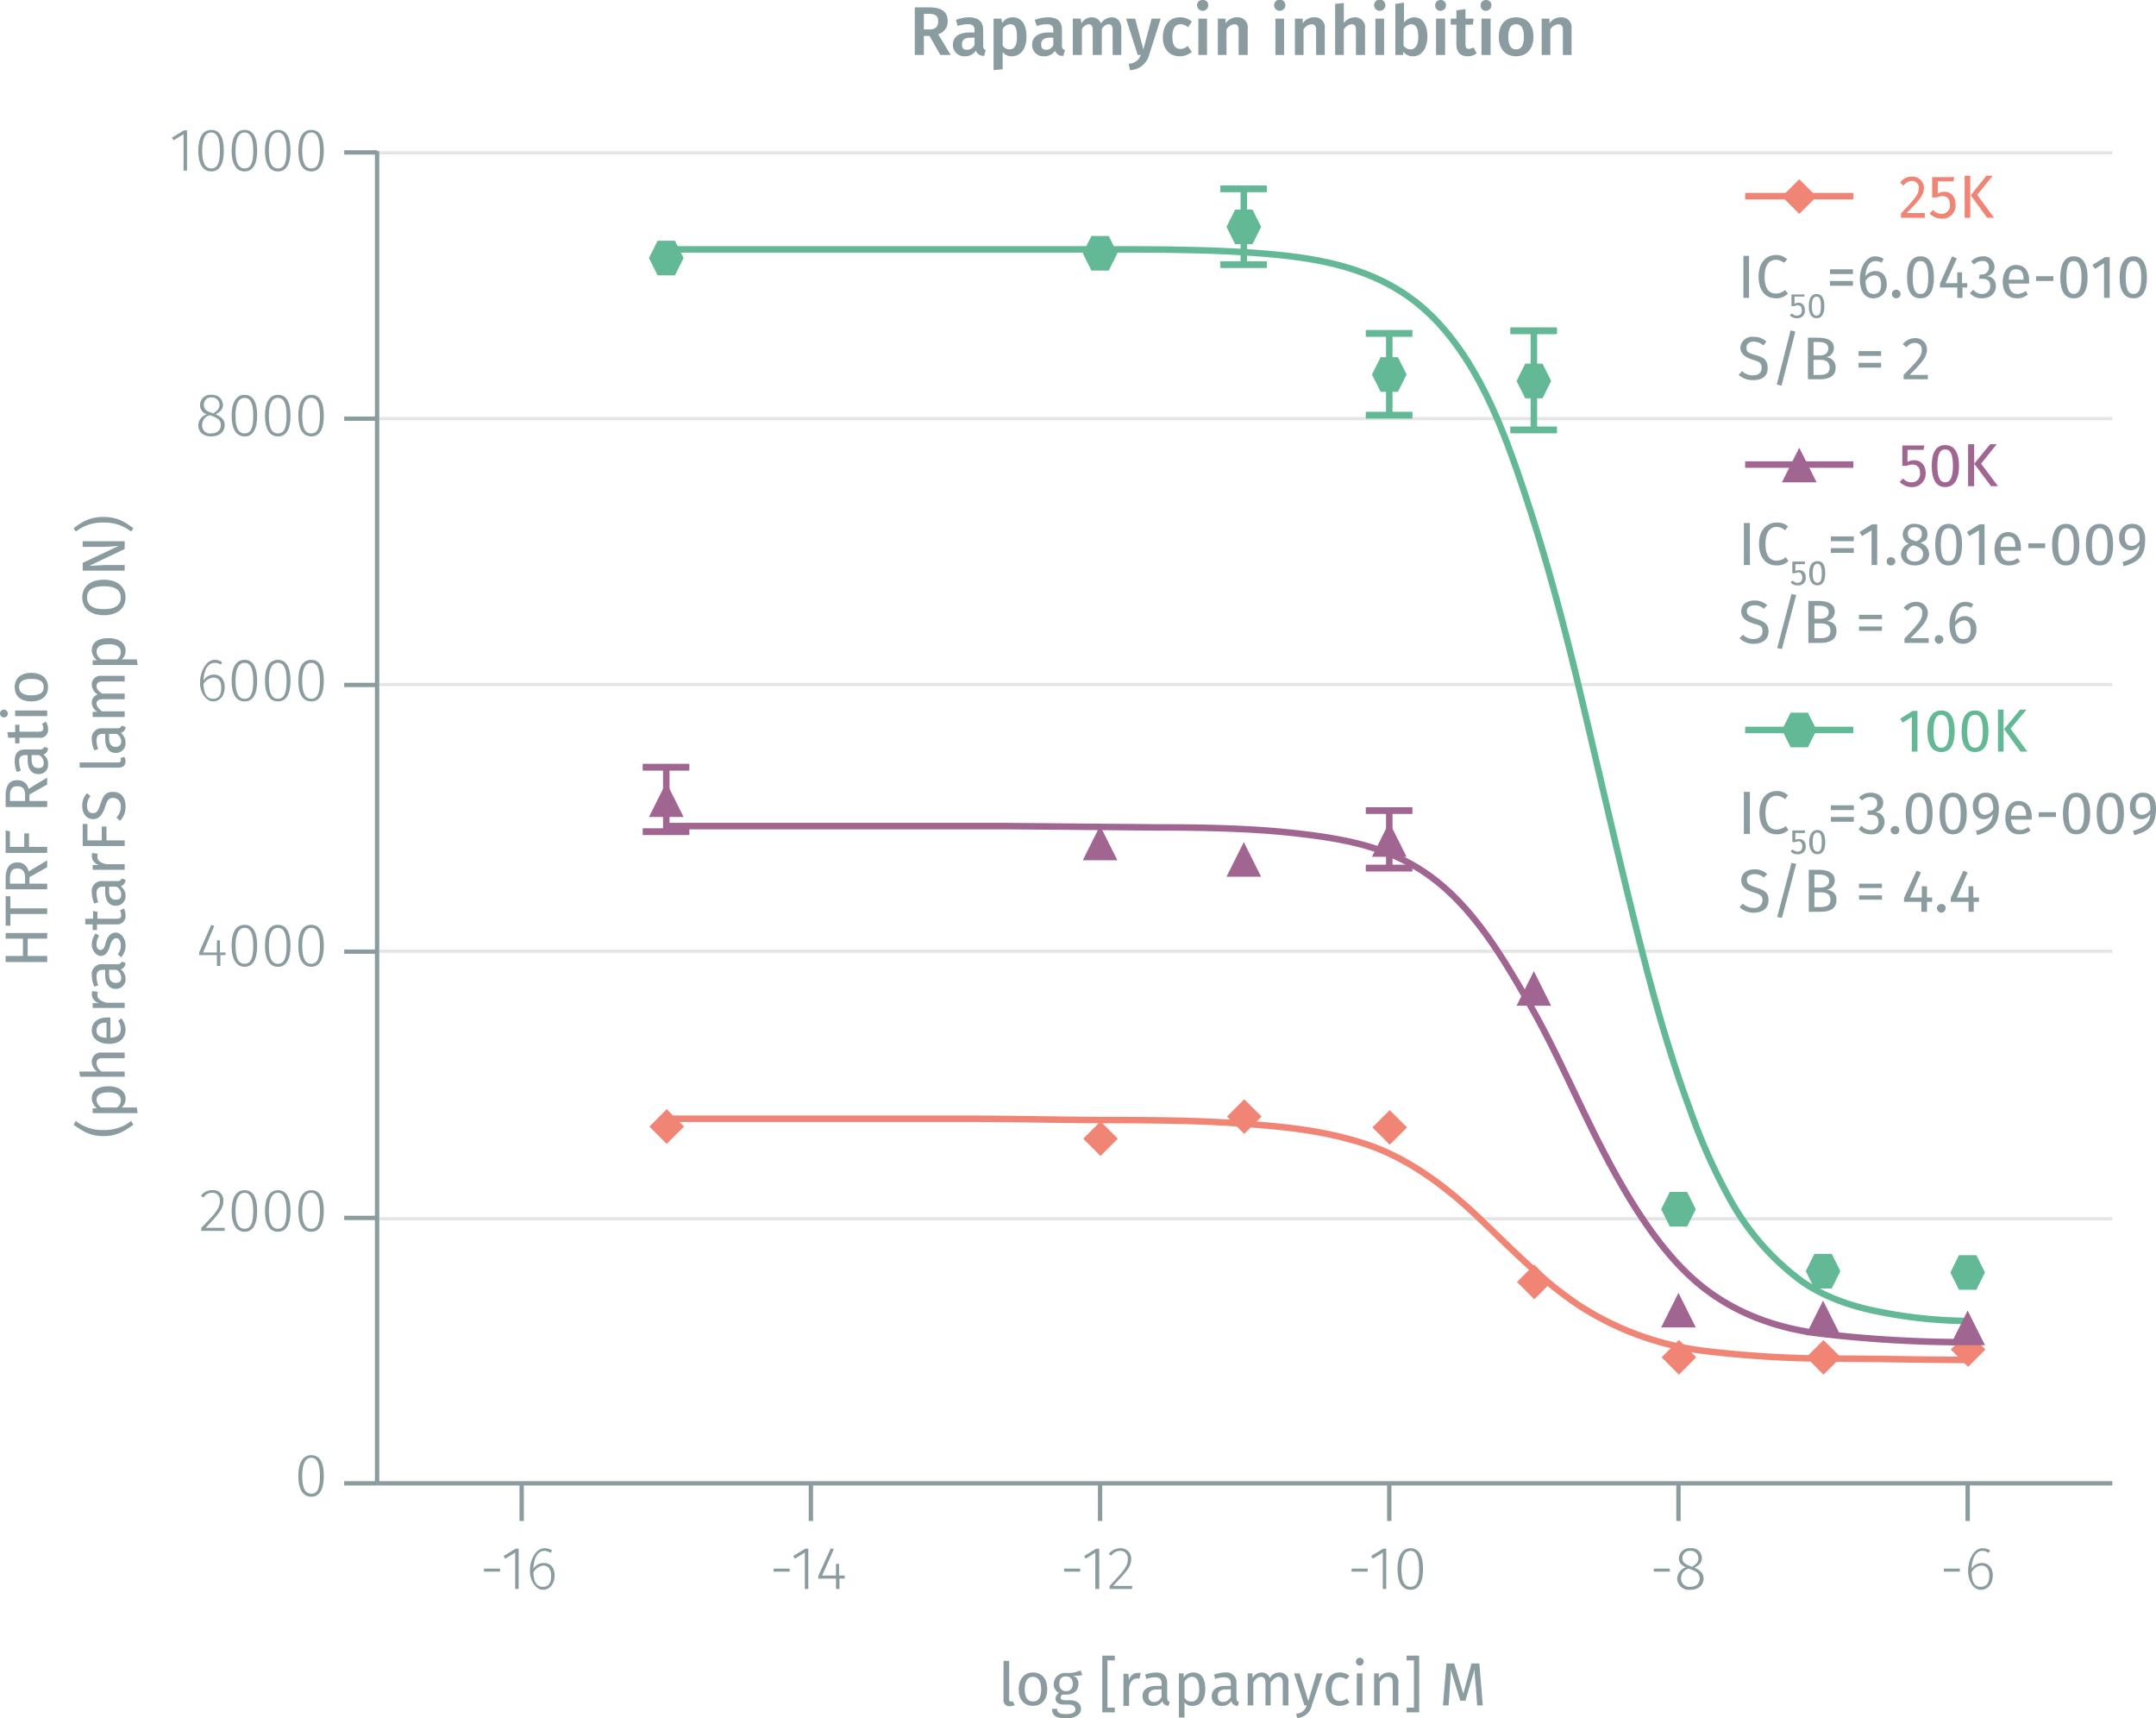 <svg xmlns="http://www.w3.org/2000/svg" xmlns:xlink="http://www.w3.org/1999/xlink" viewBox="0 0 498 396.9"><defs><symbol id="_6-green-hexagon" data-name="6-green-hexagon" viewBox="0 0 8 8"><polygon points="6 0 2 0 0 4 2 8 6 8 8 4 6 0" fill="#63b995"/></symbol><symbol id="_3-purple-arrow-up" data-name="3-purple-arrow-up" viewBox="0 0 8 8"><polyline points="4 0 8 8 0 8" fill="#a06590"/></symbol><symbol id="_5-red-diamond" data-name="5-red-diamond" viewBox="0 0 8 8"><polyline points="4 0 8 4 4 8 0 4" fill="#f08576"/></symbol></defs><title>assay-validation_p70s6k-phospho-t389-3</title><line x1="87.6" y1="35.3" x2="487.9" y2="35.3" fill="none" stroke="#e5e5e5" stroke-miterlimit="10" stroke-width="0.75"/><line x1="87.6" y1="96.7" x2="487.9" y2="96.7" fill="none" stroke="#e5e5e5" stroke-miterlimit="10" stroke-width="0.75"/><line x1="87.6" y1="158.1" x2="487.9" y2="158.1" fill="none" stroke="#e5e5e5" stroke-miterlimit="10" stroke-width="0.75"/><line x1="87.6" y1="219.7" x2="487.9" y2="219.7" fill="none" stroke="#e5e5e5" stroke-miterlimit="10" stroke-width="0.75"/><line x1="87.6" y1="281.5" x2="487.9" y2="281.5" fill="none" stroke="#e5e5e5" stroke-miterlimit="10" stroke-width="0.75"/><g style="isolation:isolate"><path d="M403.6,69.6V59.9h1.3v9.7Z" transform="translate(-0.9 -0.8)" fill="#8b9ca0"/><path d="M413.7,60.7l-.7.8a3.4,3.4,0,0,0-1.8-.7c-1.5,0-2.7,1-2.7,3.9s1.1,3.9,2.6,3.9a3.3,3.3,0,0,0,2.1-.8l.7.8a3.8,3.8,0,0,1-2.8,1.1c-2.3,0-4-1.7-4-5s1.8-5,4-5A3.6,3.6,0,0,1,413.7,60.7Z" transform="translate(-0.9 -0.8)" fill="#8b9ca0"/></g><g style="isolation:isolate"><path d="M415.4,69.3V71a1.6,1.6,0,0,1,.9-.3c.9,0,1.5.7,1.5,1.8a1.7,1.7,0,0,1-1.8,1.8,2.2,2.2,0,0,1-1.7-.7l.5-.4a1.6,1.6,0,0,0,1.1.5,1.1,1.1,0,0,0,1.2-1.2c0-.9-.5-1.2-1-1.2l-.8.2h-.6V68.8h3v.5Z" transform="translate(-0.9 -0.8)" fill="#8b9ca0"/><path d="M422.3,71.5c0,1.8-.6,2.8-1.8,2.8s-1.8-1-1.8-2.8.6-2.8,1.8-2.8S422.3,69.7,422.3,71.5Zm-2.9,0c0,1.6.4,2.2,1.1,2.2s1-.6,1-2.2-.3-2.2-1-2.2S419.4,69.9,419.4,71.5Z" transform="translate(-0.9 -0.8)" fill="#8b9ca0"/></g><g style="isolation:isolate"><path d="M428.9,63v1.1h-5.3V63Zm0,2.7v1.1h-5.3V65.7Z" transform="translate(-0.9 -0.8)" fill="#8b9ca0"/><path d="M436.7,66.4a3.1,3.1,0,0,1-3,3.3c-2.3,0-3.2-1.9-3.2-4.5s1.4-5.2,3.6-5.2a3.9,3.9,0,0,1,1.9.6l-.5.9a2.3,2.3,0,0,0-1.4-.4c-1.4,0-2.2,1.4-2.3,3.5a2.8,2.8,0,0,1,2.3-1.2C435.5,63.4,436.7,64.4,436.7,66.4Zm-1.3,0c0-1.5-.7-2-1.5-2a2.4,2.4,0,0,0-2.1,1.3c.1,2.1.6,3,1.9,3S435.4,67.8,435.4,66.4Z" transform="translate(-0.9 -0.8)" fill="#8b9ca0"/><path d="M439.9,68.7a1,1,0,0,1-2,0,1,1,0,0,1,2,0Z" transform="translate(-0.9 -0.8)" fill="#8b9ca0"/><path d="M447.6,64.9c0,3.1-1,4.8-3.1,4.8s-3.1-1.7-3.1-4.8,1-4.9,3.1-4.9S447.6,61.8,447.6,64.9Zm-4.9,0c0,2.7.6,3.8,1.8,3.8s1.8-1.1,1.8-3.8-.6-3.8-1.8-3.8S442.7,62.1,442.7,64.9Z" transform="translate(-0.9 -0.8)" fill="#8b9ca0"/><path d="M454.2,67.2v2.4H453V67.2h-4v-.9l2.8-6.3,1.1.5-2.6,5.7H453V63.7h1.1v2.5h1.2v1Z" transform="translate(-0.9 -0.8)" fill="#8b9ca0"/><path d="M461.6,62.4a2.2,2.2,0,0,1-1.8,2.2,2.1,2.1,0,0,1,2.1,2.3c0,1.6-1.2,2.8-3.2,2.8a3.6,3.6,0,0,1-2.8-1.2l.8-.8a2.5,2.5,0,0,0,2,1,1.8,1.8,0,0,0,1.9-1.9c0-1.2-.7-1.6-1.9-1.6H458l.2-1h.4a1.6,1.6,0,0,0,1.7-1.7,1.3,1.3,0,0,0-1.5-1.4,2.4,2.4,0,0,0-1.9.8l-.7-.7a3.7,3.7,0,0,1,2.7-1.2A2.5,2.5,0,0,1,461.6,62.4Z" transform="translate(-0.9 -0.8)" fill="#8b9ca0"/><path d="M469.6,66.3h-4.7c.1,1.7.9,2.4,2,2.4a3,3,0,0,0,1.9-.7l.5.8a3.7,3.7,0,0,1-2.5.9c-2.1,0-3.3-1.4-3.3-3.8s1.2-3.9,3.1-3.9,3,1.4,3,3.6Zm-1.3-1c0-1.5-.5-2.3-1.7-2.3s-1.6.7-1.7,2.4h3.4Z" transform="translate(-0.9 -0.8)" fill="#8b9ca0"/><path d="M475.2,64.6v1.1h-4V64.6Z" transform="translate(-0.9 -0.8)" fill="#8b9ca0"/><path d="M483.1,64.9c0,3.1-1.1,4.8-3.2,4.8s-3.1-1.7-3.1-4.8,1-4.9,3.1-4.9S483.1,61.8,483.1,64.9Zm-4.9,0c0,2.7.6,3.8,1.7,3.8s1.8-1.1,1.8-3.8-.6-3.8-1.8-3.8S478.2,62.1,478.2,64.9Z" transform="translate(-0.9 -0.8)" fill="#8b9ca0"/><path d="M486.9,69.6v-8l-2.1,1.3-.6-.9,2.9-1.8h1.1v9.4Z" transform="translate(-0.9 -0.8)" fill="#8b9ca0"/><path d="M496.8,64.9c0,3.1-1,4.8-3.1,4.8s-3.2-1.7-3.2-4.8,1.1-4.9,3.2-4.9S496.8,61.8,496.8,64.9Zm-4.9,0c0,2.7.6,3.8,1.8,3.8s1.8-1.1,1.8-3.8-.7-3.8-1.8-3.8S491.9,62.1,491.9,64.9Z" transform="translate(-0.9 -0.8)" fill="#8b9ca0"/></g><g style="isolation:isolate"><path d="M403.7,131.3v-9.7h1.4v9.7Z" transform="translate(-0.9 -0.8)" fill="#8b9ca0"/><path d="M413.9,122.4l-.7.9a2.9,2.9,0,0,0-1.9-.8c-1.4,0-2.6,1-2.6,3.9s1.1,3.9,2.6,3.9a3.6,3.6,0,0,0,2.1-.8l.6.9a3.8,3.8,0,0,1-2.7,1c-2.4,0-4.1-1.7-4.1-5s1.9-4.9,4.1-4.9A3.6,3.6,0,0,1,413.9,122.4Z" transform="translate(-0.9 -0.8)" fill="#8b9ca0"/></g><g style="isolation:isolate"><path d="M415.6,131.1v1.6a1.5,1.5,0,0,1,.9-.2c.9,0,1.5.6,1.5,1.7a1.7,1.7,0,0,1-1.9,1.8,1.9,1.9,0,0,1-1.6-.7l.5-.4a1.4,1.4,0,0,0,1.1.5c.7,0,1.1-.4,1.1-1.2s-.4-1.2-1-1.2l-.7.2h-.6v-2.7h2.9v.6Z" transform="translate(-0.9 -0.8)" fill="#8b9ca0"/><path d="M422.5,133.2c0,1.8-.6,2.8-1.8,2.8s-1.9-1-1.9-2.8.6-2.8,1.9-2.8S422.5,131.4,422.5,133.2Zm-2.9,0c0,1.6.4,2.2,1.1,2.2s1-.6,1-2.2-.4-2.2-1-2.2S419.6,131.6,419.6,133.2Z" transform="translate(-0.9 -0.8)" fill="#8b9ca0"/></g><g style="isolation:isolate"><path d="M429.1,124.7v1.1h-5.3v-1.1Zm0,2.7v1.1h-5.3v-1.1Z" transform="translate(-0.9 -0.8)" fill="#8b9ca0"/><path d="M433.2,131.3v-8l-2.2,1.3-.6-.9,2.9-1.8h1.2v9.4Z" transform="translate(-0.9 -0.8)" fill="#8b9ca0"/><path d="M438.7,130.5a1,1,0,0,1-1,.9.9.9,0,0,1-1-.9.9.9,0,0,1,1-1A1,1,0,0,1,438.7,130.5Z" transform="translate(-0.9 -0.8)" fill="#8b9ca0"/><path d="M446.5,128.8c0,1.5-1.4,2.6-3.3,2.6s-3.2-1.1-3.2-2.6a2.6,2.6,0,0,1,1.8-2.4,2.4,2.4,0,0,1-1.4-2.2,2.5,2.5,0,0,1,2.8-2.4c1.4,0,2.9.7,2.9,2.3s-.6,1.6-1.6,2.1A2.8,2.8,0,0,1,446.5,128.8Zm-1.4,0c0-1-.5-1.5-2-2h-.4a2.2,2.2,0,0,0-1.4,2.1c0,1,.8,1.6,1.9,1.6S445.1,129.8,445.1,128.8Zm-3.5-4.6c0,.9.7,1.3,1.8,1.6h.2a1.7,1.7,0,0,0,1.2-1.7,1.4,1.4,0,0,0-1.6-1.5A1.4,1.4,0,0,0,441.6,124.2Z" transform="translate(-0.9 -0.8)" fill="#8b9ca0"/><path d="M454.1,126.6c0,3.1-1,4.8-3.1,4.8s-3.1-1.7-3.1-4.8,1-4.8,3.1-4.8S454.1,123.5,454.1,126.6Zm-4.9,0c0,2.8.6,3.8,1.8,3.8s1.8-1,1.8-3.8-.6-3.8-1.8-3.8S449.2,123.8,449.2,126.6Z" transform="translate(-0.9 -0.8)" fill="#8b9ca0"/><path d="M458,131.3v-8l-2.2,1.3-.6-.9,2.9-1.8h1.2v9.4Z" transform="translate(-0.9 -0.8)" fill="#8b9ca0"/><path d="M467.7,128H463c.1,1.7.9,2.4,2,2.4a3,3,0,0,0,1.9-.7l.6.8a4.1,4.1,0,0,1-2.6.9c-2.1,0-3.3-1.4-3.3-3.7s1.2-4,3.1-4,3,1.4,3,3.7Zm-1.3-1c0-1.5-.5-2.3-1.7-2.3s-1.6.7-1.7,2.4h3.4Z" transform="translate(-0.9 -0.8)" fill="#8b9ca0"/><path d="M473.3,126.3v1.1h-3.9v-1.1Z" transform="translate(-0.9 -0.8)" fill="#8b9ca0"/><path d="M481.2,126.6c0,3.1-1,4.8-3.1,4.8s-3.2-1.7-3.2-4.8,1.1-4.8,3.2-4.8S481.2,123.5,481.2,126.6Zm-4.9,0c0,2.8.6,3.8,1.8,3.8s1.8-1,1.8-3.8-.7-3.8-1.8-3.8S476.3,123.8,476.3,126.6Z" transform="translate(-0.9 -0.8)" fill="#8b9ca0"/><path d="M489,126.6c0,3.1-1,4.8-3.1,4.8s-3.2-1.7-3.2-4.8,1.1-4.8,3.2-4.8S489,123.5,489,126.6Zm-4.9,0c0,2.8.6,3.8,1.8,3.8s1.8-1,1.8-3.8-.7-3.8-1.8-3.8S484.1,123.8,484.1,126.6Z" transform="translate(-0.9 -0.8)" fill="#8b9ca0"/><path d="M496.4,125.4c0,3.9-1.5,5.2-5,6.2l-.2-1c2.3-.7,3.8-1.7,3.9-3.9a2.3,2.3,0,0,1-2.1,1.2,2.7,2.7,0,0,1-2.6-3,2.9,2.9,0,0,1,3-3.1C495.4,121.8,496.4,123.2,496.4,125.4Zm-1.3.3c.1-2.1-.5-2.9-1.7-2.9s-1.7.7-1.7,2.1.7,2,1.6,2A2.1,2.1,0,0,0,495.1,125.7Z" transform="translate(-0.9 -0.8)" fill="#8b9ca0"/></g><g style="isolation:isolate"><path d="M403.7,193.4v-9.7h1.4v9.7Z" transform="translate(-0.9 -0.8)" fill="#8b9ca0"/><path d="M413.9,184.5l-.7.9a2.9,2.9,0,0,0-1.9-.8c-1.4,0-2.6,1-2.6,3.9s1.1,3.9,2.6,3.9a3.6,3.6,0,0,0,2.1-.8l.6.9a3.8,3.8,0,0,1-2.7,1c-2.4,0-4-1.7-4-5s1.8-5,4-5A3.6,3.6,0,0,1,413.9,184.5Z" transform="translate(-0.9 -0.8)" fill="#8b9ca0"/></g><g style="isolation:isolate"><path d="M415.6,193.2v1.6a1.5,1.5,0,0,1,.9-.2c.9,0,1.5.6,1.5,1.7a1.7,1.7,0,0,1-1.9,1.8,1.9,1.9,0,0,1-1.6-.7l.5-.4a1.6,1.6,0,0,0,1.1.5c.7,0,1.1-.4,1.1-1.2s-.4-1.2-.9-1.2l-.8.2h-.6v-2.7h2.9v.6Z" transform="translate(-0.9 -0.8)" fill="#8b9ca0"/><path d="M422.5,195.3c0,1.8-.6,2.8-1.8,2.8s-1.9-1-1.9-2.8.7-2.8,1.9-2.8S422.5,193.5,422.5,195.3Zm-2.9,0c0,1.6.4,2.2,1.1,2.2s1-.6,1-2.2-.3-2.2-1-2.2S419.6,193.7,419.6,195.3Z" transform="translate(-0.9 -0.8)" fill="#8b9ca0"/></g><g style="isolation:isolate"><path d="M429.1,186.8v1.1h-5.3v-1.1Zm0,2.7v1.1h-5.3v-1.1Z" transform="translate(-0.9 -0.8)" fill="#8b9ca0"/><path d="M435.9,186.2a2.3,2.3,0,0,1-1.8,2.2,2.2,2.2,0,0,1,2.1,2.3,2.9,2.9,0,0,1-3.2,2.8,3.6,3.6,0,0,1-2.8-1.2l.7-.8a2.6,2.6,0,0,0,2,1,1.7,1.7,0,0,0,1.9-1.8c0-1.3-.7-1.7-1.8-1.7h-.7v-1h.5a1.6,1.6,0,0,0,1.7-1.7c0-.9-.6-1.4-1.6-1.4a2.5,2.5,0,0,0-1.9.8l-.7-.7a3.6,3.6,0,0,1,2.7-1.1C434.9,183.9,435.9,185,435.9,186.2Z" transform="translate(-0.9 -0.8)" fill="#8b9ca0"/><path d="M439.6,192.6a.9.9,0,0,1-1,.9,1,1,0,0,1-1-.9,1,1,0,0,1,1-1A.9.9,0,0,1,439.6,192.6Z" transform="translate(-0.9 -0.8)" fill="#8b9ca0"/><path d="M447.3,188.7c0,3.1-1,4.8-3.1,4.8s-3.1-1.7-3.1-4.8,1-4.8,3.1-4.8S447.3,185.6,447.3,188.7Zm-4.9,0c0,2.7.6,3.8,1.8,3.8s1.8-1.1,1.8-3.8-.6-3.8-1.8-3.8S442.4,185.9,442.4,188.7Z" transform="translate(-0.9 -0.8)" fill="#8b9ca0"/><path d="M455.2,188.7c0,3.1-1.1,4.8-3.2,4.8s-3.1-1.7-3.1-4.8,1-4.8,3.1-4.8S455.2,185.6,455.2,188.7Zm-5,0c0,2.7.6,3.8,1.8,3.8s1.8-1.1,1.8-3.8-.6-3.8-1.8-3.8S450.2,185.9,450.2,188.7Z" transform="translate(-0.9 -0.8)" fill="#8b9ca0"/><path d="M462.6,187.5c0,3.9-1.6,5.2-5,6.2l-.3-1c2.3-.7,3.8-1.7,3.9-3.9a2.3,2.3,0,0,1-2.1,1.2c-1.4,0-2.5-1.2-2.5-3a2.9,2.9,0,0,1,3-3.1C461.6,183.9,462.6,185.3,462.6,187.5Zm-1.3.3c0-2.1-.6-2.9-1.7-2.9s-1.7.7-1.7,2.1.6,2,1.5,2A2.4,2.4,0,0,0,461.3,187.8Z" transform="translate(-0.9 -0.8)" fill="#8b9ca0"/><path d="M470.2,190.1h-4.8c.2,1.7,1,2.4,2,2.4a3.1,3.1,0,0,0,2-.7l.5.8a3.7,3.7,0,0,1-2.6.9c-2,0-3.2-1.4-3.2-3.7s1.1-4,3-4,3.1,1.4,3.1,3.7Zm-1.3-1c0-1.5-.6-2.3-1.7-2.3s-1.7.7-1.8,2.4h3.5Z" transform="translate(-0.9 -0.8)" fill="#8b9ca0"/><path d="M475.8,188.4v1.1h-4v-1.1Z" transform="translate(-0.9 -0.8)" fill="#8b9ca0"/><path d="M483.7,188.7c0,3.1-1.1,4.8-3.2,4.8s-3.1-1.7-3.1-4.8,1-4.8,3.1-4.8S483.7,185.6,483.7,188.7Zm-5,0c0,2.7.6,3.8,1.8,3.8s1.8-1.1,1.8-3.8-.6-3.8-1.8-3.8S478.7,185.9,478.7,188.7Z" transform="translate(-0.9 -0.8)" fill="#8b9ca0"/><path d="M491.5,188.7c0,3.1-1.1,4.8-3.2,4.8s-3.1-1.7-3.1-4.8,1-4.8,3.1-4.8S491.5,185.6,491.5,188.7Zm-5,0c0,2.7.7,3.8,1.8,3.8s1.8-1.1,1.8-3.8-.6-3.8-1.8-3.8S486.5,185.9,486.5,188.7Z" transform="translate(-0.9 -0.8)" fill="#8b9ca0"/><path d="M498.9,187.5c0,3.9-1.5,5.2-5,6.2l-.3-1c2.4-.7,3.9-1.7,4-3.9a2.4,2.4,0,0,1-2.1,1.2,2.7,2.7,0,0,1-2.6-3,2.9,2.9,0,0,1,3-3.1C497.9,183.9,498.9,185.3,498.9,187.5Zm-1.3.3c0-2.1-.5-2.9-1.7-2.9s-1.7.7-1.7,2.1.6,2,1.5,2A2.4,2.4,0,0,0,497.6,187.8Z" transform="translate(-0.9 -0.8)" fill="#8b9ca0"/></g><g style="isolation:isolate"><path d="M408.9,79.7l-.7.9a3.3,3.3,0,0,0-2.2-.9c-1,0-1.7.5-1.7,1.4s.3,1.2,2.1,1.7,2.8,1.1,2.8,3-1.2,2.8-3.4,2.8a4.9,4.9,0,0,1-3.3-1.2l.8-.9a3.4,3.4,0,0,0,2.5,1c1.1,0,2-.5,2-1.7s-.4-1.4-2-1.9-2.9-1.3-2.9-2.8a2.7,2.7,0,0,1,3-2.5A4.1,4.1,0,0,1,408.9,79.7Z" transform="translate(-0.9 -0.8)" fill="#8b9ca0"/><path d="M412.4,89.9l-1.1-.3,3.2-12.5,1.1.3Z" transform="translate(-0.9 -0.8)" fill="#8b9ca0"/><path d="M424.9,85.7c0,2-1.5,2.7-3.8,2.7h-2.6V78.8h2.2c2.4,0,3.8.7,3.8,2.4a2.1,2.1,0,0,1-1.8,2.1A2.3,2.3,0,0,1,424.9,85.7Zm-5.1-2.8h1.5c1,0,1.9-.5,1.9-1.6s-.9-1.5-2.3-1.5h-1.1Zm3.7,2.8c0-1.4-1-1.8-2.1-1.8h-1.6v3.5h1.3C422.5,87.4,423.5,87.1,423.5,85.7Z" transform="translate(-0.9 -0.8)" fill="#8b9ca0"/><path d="M435.4,81.9V83h-5.2V81.9Zm0,2.7v1.1h-5.2V84.6Z" transform="translate(-0.9 -0.8)" fill="#8b9ca0"/><path d="M446,81.5c0,1.7-1.1,3-4,5.9h4.2v1h-5.6v-1c3.3-3.4,4.2-4.3,4.2-5.8a1.5,1.5,0,0,0-1.6-1.6,2.3,2.3,0,0,0-1.9,1l-.9-.7a3.7,3.7,0,0,1,2.9-1.4A2.6,2.6,0,0,1,446,81.5Z" transform="translate(-0.9 -0.8)" fill="#8b9ca0"/></g><g style="isolation:isolate"><path d="M409.1,140.6l-.8.8a2.9,2.9,0,0,0-2.1-.8c-1,0-1.8.4-1.8,1.3s.4,1.2,2.1,1.8,2.9,1.1,2.9,2.9-1.3,2.9-3.4,2.9a4.5,4.5,0,0,1-3.3-1.3l.8-.8a3.3,3.3,0,0,0,2.4,1c1.2,0,2.1-.6,2.1-1.8s-.4-1.3-2.1-1.8-2.8-1.3-2.8-2.8,1.2-2.5,3-2.5A4.2,4.2,0,0,1,409.1,140.6Z" transform="translate(-0.9 -0.8)" fill="#8b9ca0"/><path d="M412.5,150.7l-1.1-.2,3.3-12.5,1.1.2Z" transform="translate(-0.9 -0.8)" fill="#8b9ca0"/><path d="M425.1,146.5c0,2.1-1.6,2.8-3.8,2.8h-2.7v-9.7h2.3c2.4,0,3.8.8,3.8,2.5a2.2,2.2,0,0,1-1.8,2.1C424,144.4,425.1,144.9,425.1,146.5Zm-5.1-2.8h1.4c1.1,0,1.9-.5,1.9-1.5s-.8-1.5-2.2-1.5H420Zm3.7,2.8c0-1.3-1-1.7-2.1-1.7H420v3.4h1.3C422.7,148.2,423.7,147.9,423.7,146.5Z" transform="translate(-0.9 -0.8)" fill="#8b9ca0"/><path d="M435.6,142.8v1h-5.3v-1Zm0,2.7v1h-5.3v-1Z" transform="translate(-0.9 -0.8)" fill="#8b9ca0"/><path d="M446.2,142.3c0,1.8-1.1,3-4,5.9h4.2v1.1h-5.6v-1c3.3-3.5,4.1-4.4,4.1-5.9a1.4,1.4,0,0,0-1.5-1.6,2.4,2.4,0,0,0-1.9,1.1l-.9-.7a3.7,3.7,0,0,1,2.9-1.4A2.6,2.6,0,0,1,446.2,142.3Z" transform="translate(-0.9 -0.8)" fill="#8b9ca0"/><path d="M449.8,148.5a1.1,1.1,0,0,1-1,1,1,1,0,0,1-1-1,.9.9,0,0,1,1-1A1,1,0,0,1,449.8,148.5Z" transform="translate(-0.9 -0.8)" fill="#8b9ca0"/><path d="M457.4,146.1a3.1,3.1,0,0,1-3,3.4c-2.3,0-3.2-1.9-3.2-4.6s1.4-5.1,3.6-5.1a3.1,3.1,0,0,1,1.9.6l-.5.8a2.3,2.3,0,0,0-1.4-.4c-1.4,0-2.2,1.4-2.3,3.6a2.7,2.7,0,0,1,2.3-1.3A2.7,2.7,0,0,1,457.4,146.1Zm-1.3.1c0-1.5-.7-2.1-1.5-2.1a2.7,2.7,0,0,0-2.1,1.3c.1,2.1.6,3,1.9,3S456.1,147.5,456.1,146.2Z" transform="translate(-0.9 -0.8)" fill="#8b9ca0"/></g><g style="isolation:isolate"><path d="M409.1,202.7l-.8.8a2.9,2.9,0,0,0-2.1-.8c-1,0-1.8.4-1.8,1.3s.4,1.2,2.2,1.8,2.8,1.1,2.8,2.9-1.3,2.9-3.4,2.9a4.5,4.5,0,0,1-3.3-1.3l.8-.8a3.4,3.4,0,0,0,2.5,1,1.8,1.8,0,0,0,2-1.8c0-.9-.4-1.3-2.1-1.8s-2.8-1.3-2.8-2.8,1.2-2.5,3-2.5A4.1,4.1,0,0,1,409.1,202.7Z" transform="translate(-0.9 -0.8)" fill="#8b9ca0"/><path d="M412.5,212.8l-1.1-.2,3.3-12.5,1.1.2Z" transform="translate(-0.9 -0.8)" fill="#8b9ca0"/><path d="M425.1,208.6c0,2.1-1.5,2.8-3.8,2.8h-2.6v-9.7h2.2c2.4,0,3.8.8,3.8,2.5a2.2,2.2,0,0,1-1.8,2.1C424,206.5,425.1,207,425.1,208.6Zm-5.1-2.8h1.4c1.1,0,2-.5,2-1.5s-.9-1.5-2.3-1.5H420Zm3.7,2.8c0-1.3-1-1.7-2.1-1.7H420v3.4h1.3C422.7,210.3,423.7,210,423.7,208.6Z" transform="translate(-0.9 -0.8)" fill="#8b9ca0"/><path d="M435.6,204.9v1h-5.3v-1Zm0,2.7v1h-5.3v-1Z" transform="translate(-0.9 -0.8)" fill="#8b9ca0"/><path d="M446,209.1v2.3h-1.3v-2.3h-4v-.9l2.9-6.3,1,.4-2.5,5.8h2.7v-2.6H446v2.6h1.2v1Z" transform="translate(-0.9 -0.8)" fill="#8b9ca0"/><path d="M450.3,210.6a1,1,0,0,1-1,1,1.1,1.1,0,0,1-1-1,1,1,0,0,1,1-1A.9.9,0,0,1,450.3,210.6Z" transform="translate(-0.9 -0.8)" fill="#8b9ca0"/><path d="M456.8,209.1v2.3h-1.2v-2.3h-4.1v-.9l2.9-6.3,1,.4-2.5,5.8h2.7v-2.6h1.1v2.6H458v1Z" transform="translate(-0.9 -0.8)" fill="#8b9ca0"/></g><line x1="87.1" y1="342.6" x2="487.9" y2="342.6" fill="none" stroke="#8b9ca0" stroke-miterlimit="10"/><line x1="120.5" y1="342.6" x2="120.5" y2="351.3" fill="none" stroke="#8b9ca0" stroke-miterlimit="10"/><line x1="187.3" y1="342.6" x2="187.3" y2="351.3" fill="none" stroke="#8b9ca0" stroke-miterlimit="10"/><line x1="254.1" y1="342.6" x2="254.1" y2="351.3" fill="none" stroke="#8b9ca0" stroke-miterlimit="10"/><line x1="320.9" y1="342.6" x2="320.9" y2="351.3" fill="none" stroke="#8b9ca0" stroke-miterlimit="10"/><line x1="387.7" y1="342.6" x2="387.7" y2="351.3" fill="none" stroke="#8b9ca0" stroke-miterlimit="10"/><line x1="454.5" y1="342.6" x2="454.5" y2="351.3" fill="none" stroke="#8b9ca0" stroke-miterlimit="10"/><line x1="87.1" y1="342.6" x2="87.1" y2="34.9" fill="none" stroke="#8b9ca0" stroke-miterlimit="10"/><line x1="87.1" y1="342.6" x2="79.5" y2="342.6" fill="none" stroke="#8b9ca0" stroke-miterlimit="10"/><line x1="87.1" y1="281.3" x2="79.5" y2="281.3" fill="none" stroke="#8b9ca0" stroke-miterlimit="10"/><line x1="87.1" y1="219.8" x2="79.5" y2="219.8" fill="none" stroke="#8b9ca0" stroke-miterlimit="10"/><line x1="87.1" y1="158.2" x2="79.5" y2="158.2" fill="none" stroke="#8b9ca0" stroke-miterlimit="10"/><line x1="87.1" y1="96.7" x2="79.5" y2="96.7" fill="none" stroke="#8b9ca0" stroke-miterlimit="10"/><line x1="87.1" y1="35.2" x2="79.5" y2="35.2" fill="none" stroke="#8b9ca0" stroke-miterlimit="10"/><line x1="153.9" y1="177.2" x2="153.9" y2="192.1" fill="none" stroke="#a06590" stroke-miterlimit="10" stroke-width="1.5"/><line x1="148.5" y1="177.2" x2="159.2" y2="177.2" fill="none" stroke="#a06590" stroke-miterlimit="10" stroke-width="1.5"/><line x1="159.2" y1="177.2" x2="148.5" y2="177.2" fill="none" stroke="#a06590" stroke-miterlimit="10" stroke-width="1.5"/><line x1="148.5" y1="192.1" x2="159.2" y2="192.1" fill="none" stroke="#a06590" stroke-miterlimit="10" stroke-width="1.5"/><line x1="159.2" y1="192.1" x2="148.5" y2="192.1" fill="none" stroke="#a06590" stroke-miterlimit="10" stroke-width="1.5"/><line x1="320.9" y1="187.2" x2="320.9" y2="200.5" fill="none" stroke="#a06590" stroke-miterlimit="10" stroke-width="1.5"/><line x1="315.5" y1="187.2" x2="326.2" y2="187.2" fill="none" stroke="#a06590" stroke-miterlimit="10" stroke-width="1.5"/><line x1="326.2" y1="187.2" x2="315.5" y2="187.2" fill="none" stroke="#a06590" stroke-miterlimit="10" stroke-width="1.5"/><line x1="315.5" y1="200.5" x2="326.2" y2="200.5" fill="none" stroke="#a06590" stroke-miterlimit="10" stroke-width="1.5"/><line x1="326.2" y1="200.5" x2="315.5" y2="200.5" fill="none" stroke="#a06590" stroke-miterlimit="10" stroke-width="1.5"/><line x1="403.1" y1="107.3" x2="428.1" y2="107.3" fill="none" stroke="#a06590" stroke-miterlimit="10" stroke-width="1.5"/><line x1="403.1" y1="45.3" x2="428.1" y2="45.3" fill="none" stroke="#f08576" stroke-miterlimit="10" stroke-width="1.5"/><g style="isolation:isolate"><path d="M445.3,44.1c0,1.8-1.1,3-4,5.9h4.2v1.1h-5.5v-1c3.3-3.5,4.1-4.4,4.1-5.9a1.5,1.5,0,0,0-1.6-1.6,2.3,2.3,0,0,0-1.9,1.1l-.8-.7a3.1,3.1,0,0,1,2.8-1.4A2.6,2.6,0,0,1,445.3,44.1Z" transform="translate(-0.9 -0.8)" fill="#f08576"/><path d="M448.5,42.7v2.8a2.8,2.8,0,0,1,1.5-.4c1.6,0,2.6,1.1,2.6,3a3,3,0,0,1-3.2,3.2,3.8,3.8,0,0,1-2.8-1.2l.8-.8a2.7,2.7,0,0,0,2,.9,1.9,1.9,0,0,0,1.9-2.1c0-1.5-.8-2-1.7-2a3.5,3.5,0,0,0-1.4.3h-1V41.7h5.1l-.2,1Z" transform="translate(-0.9 -0.8)" fill="#f08576"/><path d="M454.7,51.1V41.4H456v9.7Zm6.8,0h-1.6l-3.8-5.2,3.6-4.5h1.5l-3.6,4.4Z" transform="translate(-0.9 -0.8)" fill="#f08576"/></g><g style="isolation:isolate"><path d="M441.5,104.7v2.8a2.8,2.8,0,0,1,1.5-.4c1.6,0,2.7,1.1,2.7,3a3.1,3.1,0,0,1-3.3,3.2,3.8,3.8,0,0,1-2.7-1.2l.8-.8a2.3,2.3,0,0,0,1.9.9,1.9,1.9,0,0,0,2-2.1c0-1.5-.8-2-1.8-2a3.1,3.1,0,0,0-1.3.3h-1v-4.7h5.1l-.2,1Z" transform="translate(-0.9 -0.8)" fill="#a06590"/><path d="M453.4,108.4c0,3.1-1.1,4.9-3.2,4.9s-3.1-1.8-3.1-4.9,1-4.8,3.1-4.8S453.4,105.3,453.4,108.4Zm-5,0c0,2.8.7,3.8,1.8,3.8s1.8-1,1.8-3.8-.6-3.8-1.8-3.8S448.4,105.7,448.4,108.4Z" transform="translate(-0.9 -0.8)" fill="#a06590"/><path d="M455.5,113.1v-9.7h1.4v9.7Zm6.9,0h-1.6l-3.9-5.2,3.7-4.5h1.5l-3.6,4.5Z" transform="translate(-0.9 -0.8)" fill="#a06590"/></g><g style="isolation:isolate"><path d="M442.5,174.4v-8l-2.1,1.3-.6-.9,2.9-1.8h1.1v9.4Z" transform="translate(-0.9 -0.8)" fill="#63b995"/><path d="M452.4,169.7c0,3.1-1,4.8-3.1,4.8s-3.2-1.7-3.2-4.8,1.1-4.8,3.2-4.8S452.4,166.6,452.4,169.7Zm-4.9,0c0,2.7.6,3.8,1.8,3.8s1.8-1.1,1.8-3.8-.7-3.8-1.8-3.8S447.5,166.9,447.5,169.7Z" transform="translate(-0.9 -0.8)" fill="#63b995"/><path d="M460.2,169.7c0,3.1-1,4.8-3.1,4.8s-3.1-1.7-3.1-4.8,1-4.8,3.1-4.8S460.2,166.6,460.2,169.7Zm-4.9,0c0,2.7.6,3.8,1.8,3.8s1.8-1.1,1.8-3.8-.6-3.8-1.8-3.8S455.3,166.9,455.3,169.7Z" transform="translate(-0.9 -0.8)" fill="#63b995"/><path d="M462.4,174.4v-9.7h1.3v9.7Zm6.8,0h-1.6l-3.8-5.2,3.7-4.5H469l-3.7,4.4Z" transform="translate(-0.9 -0.8)" fill="#63b995"/></g><line x1="287.3" y1="43.6" x2="287.3" y2="61.1" fill="none" stroke="#63b995" stroke-miterlimit="10" stroke-width="1.5"/><line x1="281.9" y1="43.6" x2="292.6" y2="43.6" fill="none" stroke="#63b995" stroke-miterlimit="10" stroke-width="1.5"/><line x1="292.6" y1="43.6" x2="281.9" y2="43.6" fill="none" stroke="#63b995" stroke-miterlimit="10" stroke-width="1.5"/><line x1="281.9" y1="61.1" x2="292.6" y2="61.1" fill="none" stroke="#63b995" stroke-miterlimit="10" stroke-width="1.5"/><line x1="292.6" y1="61.1" x2="281.9" y2="61.1" fill="none" stroke="#63b995" stroke-miterlimit="10" stroke-width="1.5"/><line x1="320.9" y1="77" x2="320.9" y2="95.9" fill="none" stroke="#63b995" stroke-miterlimit="10" stroke-width="1.5"/><line x1="315.5" y1="77" x2="326.2" y2="77" fill="none" stroke="#63b995" stroke-miterlimit="10" stroke-width="1.5"/><line x1="326.2" y1="77" x2="315.5" y2="77" fill="none" stroke="#63b995" stroke-miterlimit="10" stroke-width="1.5"/><line x1="315.5" y1="95.9" x2="326.2" y2="95.9" fill="none" stroke="#63b995" stroke-miterlimit="10" stroke-width="1.5"/><line x1="326.2" y1="95.9" x2="315.5" y2="95.9" fill="none" stroke="#63b995" stroke-miterlimit="10" stroke-width="1.5"/><line x1="354.3" y1="76.4" x2="354.3" y2="99.3" fill="none" stroke="#63b995" stroke-miterlimit="10" stroke-width="1.5"/><line x1="348.9" y1="76.4" x2="359.6" y2="76.4" fill="none" stroke="#63b995" stroke-miterlimit="10" stroke-width="1.5"/><line x1="359.6" y1="76.4" x2="348.9" y2="76.4" fill="none" stroke="#63b995" stroke-miterlimit="10" stroke-width="1.5"/><line x1="348.9" y1="99.3" x2="359.6" y2="99.3" fill="none" stroke="#63b995" stroke-miterlimit="10" stroke-width="1.5"/><line x1="359.6" y1="99.3" x2="348.9" y2="99.3" fill="none" stroke="#63b995" stroke-miterlimit="10" stroke-width="1.5"/><line x1="403.1" y1="168.6" x2="428.1" y2="168.6" fill="none" stroke="#63b995" stroke-miterlimit="10" stroke-width="1.5"/><g style="isolation:isolate"><path d="M234.5,393.8h.4l.4.9-1.1.2a1.4,1.4,0,0,1-1.5-1.6v-8.9H234v9C234,393.6,234.1,393.8,234.5,393.8Z" transform="translate(-0.9 -0.8)" fill="#8b9ca0"/><path d="M242.8,391c0,2.2-1.2,3.8-3.3,3.8s-3.3-1.5-3.3-3.8,1.2-3.9,3.3-3.9S242.8,388.6,242.8,391Zm-5.2,0c0,1.9.7,2.8,1.9,2.8s1.9-.9,1.9-2.8-.7-2.9-1.9-2.9S237.6,389,237.6,391Z" transform="translate(-0.9 -0.8)" fill="#8b9ca0"/><path d="M248.7,387.8a1.9,1.9,0,0,1,1.3,1.9c0,1.5-1,2.5-2.8,2.5h-.9a.8.8,0,0,0-.4.7c0,.3.2.6,1,.6h1.2c1.5,0,2.5.8,2.5,2s-1.2,2.2-3.5,2.2-3.2-.7-3.2-2.2h1.2c0,.8.4,1.2,2,1.2s2.2-.4,2.2-1.1-.6-1.1-1.5-1.1h-1.2c-1.3,0-1.9-.6-1.9-1.4a1.9,1.9,0,0,1,.8-1.3,2.1,2.1,0,0,1-1.2-2,2.6,2.6,0,0,1,2.8-2.6,6.8,6.8,0,0,0,3.4-.6l.4,1.1A7.2,7.2,0,0,1,248.7,387.8Zm-3.1,1.9a1.5,1.5,0,0,0,1.6,1.7c1,0,1.5-.7,1.5-1.7s-.5-1.7-1.6-1.7S245.6,388.7,245.6,389.7Z" transform="translate(-0.9 -0.8)" fill="#8b9ca0"/><path d="M256.7,384.3v10.9h1.7v1.1h-2.9V383.2h2.9v1.1Z" transform="translate(-0.9 -0.8)" fill="#8b9ca0"/><path d="M264.4,387.2l-.3,1.3h-.6c-.9,0-1.5.6-1.8,2v4.3h-1.3v-7.4h1.1l.2,1.5a2,2,0,0,1,1.9-1.7Z" transform="translate(-0.9 -0.8)" fill="#8b9ca0"/><path d="M271.1,393.9l-.3.9c-.7-.1-1.2-.3-1.4-1.1a2.4,2.4,0,0,1-2.2,1.1,2.2,2.2,0,0,1-2.4-2.2c0-1.6,1.2-2.4,3.3-2.4h1.1v-.6c0-1-.5-1.4-1.5-1.4a5.4,5.4,0,0,0-2,.4l-.3-1a7.9,7.9,0,0,1,2.5-.5c1.8,0,2.6.9,2.6,2.5v3.3C270.5,393.6,270.8,393.8,271.1,393.9Zm-1.9-1.2V391h-.9q-2.1,0-2.1,1.5a1.2,1.2,0,0,0,1.3,1.4A1.8,1.8,0,0,0,269.2,392.7Z" transform="translate(-0.9 -0.8)" fill="#8b9ca0"/><path d="M279.3,391c0,2.2-1,3.8-2.9,3.8a2.1,2.1,0,0,1-1.9-.8v3.5h-1.3V387.3h1.1v1a2.5,2.5,0,0,1,2.2-1.2C278.5,387.1,279.3,388.6,279.3,391Zm-1.4,0c0-2-.6-2.9-1.7-2.9a2,2,0,0,0-1.7,1.2v3.6a1.7,1.7,0,0,0,1.6.9C277.3,393.8,277.9,392.9,277.9,391Z" transform="translate(-0.9 -0.8)" fill="#8b9ca0"/><path d="M287.1,393.9l-.3.9a1.5,1.5,0,0,1-1.5-1.1,2.4,2.4,0,0,1-2.2,1.1,2.1,2.1,0,0,1-2.3-2.2c0-1.6,1.2-2.4,3.2-2.4h1.2v-.6c0-1-.6-1.4-1.6-1.4a5.8,5.8,0,0,0-2,.4l-.3-1a8,8,0,0,1,2.6-.5,2.3,2.3,0,0,1,2.6,2.5v3.3C286.5,393.6,286.7,393.8,287.1,393.9Zm-1.9-1.2V391h-1c-1.4,0-2,.5-2,1.5s.4,1.4,1.2,1.4A2,2,0,0,0,285.2,392.7Z" transform="translate(-0.9 -0.8)" fill="#8b9ca0"/><path d="M298.5,389.4v5.3h-1.3v-5.2c0-1.1-.5-1.4-1-1.4s-1.2.5-1.8,1.3v5.3h-1.2v-5.2c0-1.1-.5-1.4-1.1-1.4s-1.2.5-1.7,1.3v5.3h-1.3v-7.4h1.1v1.1a2.4,2.4,0,0,1,2.1-1.3,1.9,1.9,0,0,1,1.9,1.3,2.5,2.5,0,0,1,2.2-1.3A2,2,0,0,1,298.5,389.4Z" transform="translate(-0.9 -0.8)" fill="#8b9ca0"/><path d="M300.5,397.6l-.2-1a2.5,2.5,0,0,0,2.4-1.9h-.5l-2.4-7.4h1.3l2,6.4,1.9-6.4h1.4l-2.5,7.4A3.6,3.6,0,0,1,300.5,397.6Z" transform="translate(-0.9 -0.8)" fill="#8b9ca0"/><path d="M312.6,387.9l-.7.8a2.5,2.5,0,0,0-1.5-.5c-1.2,0-1.9.9-1.9,2.8s.7,2.7,1.9,2.7a2.7,2.7,0,0,0,1.6-.6l.6.9a3.8,3.8,0,0,1-2.3.8c-2,0-3.2-1.4-3.2-3.8s1.2-3.9,3.2-3.9A3.2,3.2,0,0,1,312.6,387.9Z" transform="translate(-0.9 -0.8)" fill="#8b9ca0"/><path d="M315.9,384.6a.9.9,0,0,1-.9.9.9.9,0,1,1,0-1.8A.9.9,0,0,1,315.9,384.6Zm-1.6,10.1v-7.4h1.3v7.4Z" transform="translate(-0.9 -0.8)" fill="#8b9ca0"/><path d="M323.9,389.4v5.3h-1.3v-5.2c0-1.1-.4-1.4-1.2-1.4s-1.3.5-1.8,1.3v5.3h-1.3v-7.4h1.1v1.1a2.6,2.6,0,0,1,2.2-1.3A2.1,2.1,0,0,1,323.9,389.4Z" transform="translate(-0.9 -0.8)" fill="#8b9ca0"/><path d="M325.8,396.3v-1.1h1.7V384.3h-1.7v-1.1h2.9v13.1Z" transform="translate(-0.9 -0.8)" fill="#8b9ca0"/><path d="M342.1,394.7l-.3-4.4a34.4,34.4,0,0,1-.3-3.9l-2.1,7.2h-1.2l-2.2-7.2c0,1.1-.1,2.6-.2,4l-.3,4.3h-1.3l.8-9.7h1.8l2.1,7,1.9-7h1.8l.8,9.7Z" transform="translate(-0.9 -0.8)" fill="#8b9ca0"/></g><g style="isolation:isolate"><path d="M214.3,9.1v4.4h-2.1V2.5h3.3c2.9,0,4.3,1,4.3,3.2a3,3,0,0,1-2.2,3l2.9,4.8h-2.4l-2.5-4.4Zm1.3-1.5c1.3,0,2-.6,2-1.9S216.9,4,215.4,4h-1.1V7.6Z" transform="translate(-0.9 -0.8)" fill="#8b9ca0"/><path d="M228.6,12.4l-.4,1.3a1.9,1.9,0,0,1-1.9-1.2,2.9,2.9,0,0,1-2.5,1.3,2.6,2.6,0,0,1-2.8-2.6c0-1.9,1.4-2.9,3.9-2.9H226V7.8c0-1.1-.5-1.4-1.6-1.4a7.4,7.4,0,0,0-2.3.4l-.4-1.4a8.4,8.4,0,0,1,3-.6c2.3,0,3.3,1.1,3.3,2.9v3.6C228,12,228.2,12.2,228.6,12.4ZM226,11.2V9.5h-.9c-1.3,0-2,.5-2,1.5s.4,1.3,1.2,1.3A2,2,0,0,0,226,11.2Z" transform="translate(-0.9 -0.8)" fill="#8b9ca0"/><path d="M238,9.3c0,2.6-1.2,4.5-3.4,4.5a2.5,2.5,0,0,1-2.1-1v4l-2.1.2V5.1h1.8l.2,1a2.8,2.8,0,0,1,2.4-1.3C237,4.8,238,6.6,238,9.3Zm-2.2,0c0-2.2-.5-2.9-1.6-2.9a2.2,2.2,0,0,0-1.7,1.1v3.8a1.8,1.8,0,0,0,1.6.9C235.2,12.2,235.8,11.3,235.8,9.3Z" transform="translate(-0.9 -0.8)" fill="#8b9ca0"/><path d="M246.9,12.4l-.4,1.3a1.8,1.8,0,0,1-1.9-1.2,2.9,2.9,0,0,1-2.5,1.3,2.6,2.6,0,0,1-2.8-2.6c0-1.9,1.4-2.9,3.9-2.9h1V7.8c0-1.1-.5-1.4-1.6-1.4a7.3,7.3,0,0,0-2.2.4l-.5-1.4a8.9,8.9,0,0,1,3.1-.6c2.3,0,3.2,1.1,3.2,2.9v3.6A1,1,0,0,0,246.9,12.4Zm-2.7-1.2V9.5h-.8c-1.3,0-2,.5-2,1.5s.4,1.3,1.2,1.3A1.8,1.8,0,0,0,244.2,11.2Z" transform="translate(-0.9 -0.8)" fill="#8b9ca0"/><path d="M259.9,7.4v6.1h-2V7.7c0-1-.4-1.3-.9-1.3a1.9,1.9,0,0,0-1.6,1.2v5.9h-2.1V7.7c0-1-.4-1.3-.9-1.3a1.9,1.9,0,0,0-1.6,1.2v5.9h-2.1V5.1h1.8l.2,1.1a2.7,2.7,0,0,1,2.4-1.4,2.2,2.2,0,0,1,2.1,1.4,3.1,3.1,0,0,1,2.5-1.4C259,4.8,259.9,5.8,259.9,7.4Z" transform="translate(-0.9 -0.8)" fill="#8b9ca0"/><path d="M261.9,17l-.3-1.5a2.9,2.9,0,0,0,2.8-2h-.7L261,5.1h2.1l1.9,7.1,1.9-7.1H269l-2.7,8.5A4.7,4.7,0,0,1,261.9,17Z" transform="translate(-0.9 -0.8)" fill="#8b9ca0"/><path d="M276.2,5.8l-.9,1.3a2.5,2.5,0,0,0-1.7-.7c-1.2,0-1.9.9-1.9,2.9s.7,2.8,1.9,2.8a2.3,2.3,0,0,0,1.6-.7l1,1.4a4.5,4.5,0,0,1-2.8,1c-2.4,0-3.9-1.7-3.9-4.4s1.5-4.6,3.9-4.6A4,4,0,0,1,276.2,5.8Z" transform="translate(-0.9 -0.8)" fill="#8b9ca0"/><path d="M280,2a1.3,1.3,0,0,1-1.3,1.3A1.3,1.3,0,0,1,277.4,2,1.2,1.2,0,0,1,278.7.8,1.2,1.2,0,0,1,280,2Zm-2.3,11.5V5.1h2v8.4Z" transform="translate(-0.9 -0.8)" fill="#8b9ca0"/><path d="M289.1,7.4v6.1H287V7.7c0-1-.4-1.3-1-1.3a2.4,2.4,0,0,0-1.8,1.2v5.9h-2V5.1H284V6.2a3.1,3.1,0,0,1,2.6-1.4A2.3,2.3,0,0,1,289.1,7.4Z" transform="translate(-0.9 -0.8)" fill="#8b9ca0"/><path d="M297.8,2a1.3,1.3,0,0,1-2.6,0,1.3,1.3,0,0,1,2.6,0Zm-2.3,11.5V5.1h2v8.4Z" transform="translate(-0.9 -0.8)" fill="#8b9ca0"/><path d="M306.9,7.4v6.1h-2V7.7c0-1-.4-1.3-1.1-1.3A2.4,2.4,0,0,0,302,7.6v5.9h-2V5.1h1.8V6.2a3.1,3.1,0,0,1,2.6-1.4A2.3,2.3,0,0,1,306.9,7.4Z" transform="translate(-0.9 -0.8)" fill="#8b9ca0"/><path d="M316.2,7.4v6.1h-2.1V7.7c0-1-.4-1.3-1-1.3a2.4,2.4,0,0,0-1.8,1.2v5.9h-2V1.7l2-.2V6.1a3.3,3.3,0,0,1,2.5-1.3A2.3,2.3,0,0,1,316.2,7.4Z" transform="translate(-0.9 -0.8)" fill="#8b9ca0"/><path d="M320.9,2a1.3,1.3,0,0,1-2.6,0,1.3,1.3,0,0,1,2.6,0Zm-2.3,11.5V5.1h2v8.4Z" transform="translate(-0.9 -0.8)" fill="#8b9ca0"/><path d="M330.6,9.3c0,2.6-1.3,4.5-3.3,4.5a2.8,2.8,0,0,1-2.3-1.1v.8h-1.8V1.7l2-.3V6a3.1,3.1,0,0,1,2.3-1.2C329.5,4.8,330.6,6.5,330.6,9.3Zm-2.1,0c0-2.3-.7-2.9-1.7-2.9a2.2,2.2,0,0,0-1.7,1.1v3.8a1.9,1.9,0,0,0,1.6.9C327.7,12.2,328.5,11.4,328.5,9.3Z" transform="translate(-0.9 -0.8)" fill="#8b9ca0"/><path d="M334.9,2a1.3,1.3,0,0,1-1.3,1.3A1.2,1.2,0,0,1,332.4,2,1.2,1.2,0,0,1,333.6.8,1.2,1.2,0,0,1,334.9,2Zm-2.3,11.5V5.1h2.1v8.4Z" transform="translate(-0.9 -0.8)" fill="#8b9ca0"/><path d="M339.9,13.8c-1.7,0-2.6-1-2.6-2.8V6.5H336V5.1h1.3V3.2l2.1-.3V5.1h1.9l-.2,1.4h-1.7V11c0,.8.2,1.1.9,1.1l1-.3.7,1.3A3.3,3.3,0,0,1,339.9,13.8Z" transform="translate(-0.9 -0.8)" fill="#8b9ca0"/><path d="M345.4,2a1.3,1.3,0,0,1-1.3,1.3A1.2,1.2,0,0,1,342.9,2,1.2,1.2,0,0,1,344.1.8,1.2,1.2,0,0,1,345.4,2Zm-2.3,11.5V5.1h2.1v8.4Z" transform="translate(-0.9 -0.8)" fill="#8b9ca0"/><path d="M355.1,9.3c0,2.7-1.5,4.5-4,4.5s-4-1.7-4-4.5,1.5-4.5,4-4.5S355.1,6.5,355.1,9.3Zm-5.8,0c0,2,.6,2.9,1.8,2.9s1.8-.9,1.8-2.9-.6-2.9-1.8-2.9S349.3,7.3,349.3,9.3Z" transform="translate(-0.9 -0.8)" fill="#8b9ca0"/><path d="M363.9,7.4v6.1h-2V7.7c0-1-.4-1.3-1.1-1.3A2.4,2.4,0,0,0,359,7.6v5.9h-2V5.1h1.8V6.2a3.1,3.1,0,0,1,2.6-1.4A2.3,2.3,0,0,1,363.9,7.4Z" transform="translate(-0.9 -0.8)" fill="#8b9ca0"/></g><g style="isolation:isolate"><path d="M116.4,363.1v.7h-3.7v-.7Z" transform="translate(-0.9 -0.8)" fill="#8b9ca0"/><path d="M119.9,367.8v-8.4l-2.3,1.4-.4-.6,2.8-1.7h.7v9.3Z" transform="translate(-0.9 -0.8)" fill="#8b9ca0"/><path d="M129,364.7c0,2-1.2,3.3-2.7,3.3s-3-1.9-3-4.4,1.3-5.2,3.4-5.2a3.1,3.1,0,0,1,1.7.5l-.3.6a2.7,2.7,0,0,0-1.4-.5c-1.6,0-2.5,1.7-2.6,4.1a2.9,2.9,0,0,1,2.4-1.3C127.9,361.8,129,362.7,129,364.7Zm-.8,0c0-1.6-.8-2.3-1.8-2.3a3,3,0,0,0-2.3,1.6c.1,2.1.7,3.3,2.2,3.3S128.2,366.2,128.2,364.7Z" transform="translate(-0.9 -0.8)" fill="#8b9ca0"/></g><g style="isolation:isolate"><path d="M183.3,363.1v.7h-3.7v-.7Z" transform="translate(-0.9 -0.8)" fill="#8b9ca0"/><path d="M186.8,367.8v-8.4l-2.3,1.4-.4-.6,2.8-1.7h.7v9.3Z" transform="translate(-0.9 -0.8)" fill="#8b9ca0"/><path d="M194.8,365.4v2.4H194v-2.4h-4.1v-.6l2.9-6.4.7.2-2.7,6.1H194V362h.7v2.7h1.3v.7Z" transform="translate(-0.9 -0.8)" fill="#8b9ca0"/></g><g style="isolation:isolate"><path d="M250.4,363.1v.7h-3.7v-.7Z" transform="translate(-0.9 -0.8)" fill="#8b9ca0"/><path d="M253.9,367.8v-8.4l-2.2,1.4-.4-.6,2.8-1.7h.7v9.3Z" transform="translate(-0.9 -0.8)" fill="#8b9ca0"/><path d="M262.2,360.8c0,1.9-1.1,3-4.2,6.3h4.4v.7h-5.2v-.7c3.4-3.6,4.2-4.6,4.2-6.2a1.7,1.7,0,0,0-1.7-1.9,2.5,2.5,0,0,0-2.1,1.1l-.6-.4a3.4,3.4,0,0,1,2.7-1.3A2.4,2.4,0,0,1,262.2,360.8Z" transform="translate(-0.9 -0.8)" fill="#8b9ca0"/></g><g style="isolation:isolate"><path d="M316.8,363.1v.7h-3.7v-.7Z" transform="translate(-0.9 -0.8)" fill="#8b9ca0"/><path d="M320.3,367.8v-8.4l-2.3,1.4-.4-.6,2.8-1.7h.7v9.3Z" transform="translate(-0.9 -0.8)" fill="#8b9ca0"/><path d="M329.6,363.2c0,3.1-1,4.8-2.9,4.8s-3-1.7-3-4.8,1.1-4.8,3-4.8S329.6,360,329.6,363.2Zm-5,0c0,2.8.7,4.1,2.1,4.1s2-1.2,2-4.1-.7-4.2-2-4.2S324.6,360.3,324.6,363.2Z" transform="translate(-0.9 -0.8)" fill="#8b9ca0"/></g><g style="isolation:isolate"><path d="M386.6,363.1v.7h-3.7v-.7Z" transform="translate(-0.9 -0.8)" fill="#8b9ca0"/><path d="M394.4,365.4c0,1.6-1.3,2.6-3.1,2.6a2.7,2.7,0,0,1-3-2.6,2.9,2.9,0,0,1,2-2.6c-1.1-.5-1.6-1.1-1.6-2.1a2.4,2.4,0,0,1,2.7-2.3,2.3,2.3,0,0,1,2.6,2.3c0,1-.6,1.6-1.7,2.2C393.7,363.5,394.4,364.2,394.4,365.4Zm-.9,0c0-1.1-.6-1.6-2-2.1l-.5-.2a2.3,2.3,0,0,0-1.8,2.3,1.9,1.9,0,0,0,2.1,1.9C392.6,367.3,393.5,366.6,393.5,365.4Zm-2.2-2.9.4.2c1-.6,1.5-1.1,1.5-2a1.7,1.7,0,0,0-1.8-1.7,1.7,1.7,0,0,0-1.9,1.7C389.5,361.6,390,362,391.3,362.5Z" transform="translate(-0.9 -0.8)" fill="#8b9ca0"/></g><g style="isolation:isolate"><path d="M453.6,363.1v.7h-3.7v-.7Z" transform="translate(-0.9 -0.8)" fill="#8b9ca0"/><path d="M461.2,364.7c0,2-1.2,3.3-2.8,3.3s-2.9-1.9-2.9-4.4,1.3-5.2,3.3-5.2a3.2,3.2,0,0,1,1.8.5l-.4.6a2.2,2.2,0,0,0-1.4-.5c-1.5,0-2.4,1.7-2.5,4.1a2.9,2.9,0,0,1,2.4-1.3C460,361.8,461.2,362.7,461.2,364.7Zm-.8,0c0-1.6-.8-2.3-1.8-2.3a2.7,2.7,0,0,0-2.3,1.6c.1,2.1.6,3.3,2.1,3.3S460.4,366.2,460.4,364.7Z" transform="translate(-0.9 -0.8)" fill="#8b9ca0"/></g><g style="isolation:isolate"><path d="M75.7,341.7c0,3.1-1,4.8-2.9,4.8s-3-1.7-3-4.8,1.1-4.8,3-4.8S75.7,338.5,75.7,341.7Zm-5,0c0,2.8.7,4.1,2.1,4.1s2-1.2,2-4.1-.7-4.2-2-4.2S70.7,338.8,70.7,341.7Z" transform="translate(-0.9 -0.8)" fill="#8b9ca0"/></g><g style="isolation:isolate"><path d="M52.5,278.1c0,1.9-1,3-4.1,6.3h4.4v.7H47.4v-.7c3.5-3.6,4.3-4.6,4.3-6.3a1.7,1.7,0,0,0-1.8-1.8,2.3,2.3,0,0,0-2,1.1l-.6-.4a3.1,3.1,0,0,1,2.7-1.3A2.3,2.3,0,0,1,52.5,278.1Z" transform="translate(-0.9 -0.8)" fill="#8b9ca0"/><path d="M60.3,280.5c0,3.1-1,4.8-2.9,4.8s-3-1.7-3-4.8,1.1-4.8,3-4.8S60.3,277.3,60.3,280.5Zm-5,0c0,2.8.7,4.1,2.1,4.1s2-1.3,2-4.1-.7-4.2-2-4.2S55.3,277.6,55.3,280.5Z" transform="translate(-0.9 -0.8)" fill="#8b9ca0"/><path d="M68,280.5c0,3.1-1,4.8-2.9,4.8s-3-1.7-3-4.8,1.1-4.8,3-4.8S68,277.3,68,280.5Zm-5,0c0,2.8.7,4.1,2.1,4.1s2-1.3,2-4.1-.7-4.2-2-4.2S63,277.6,63,280.5Z" transform="translate(-0.9 -0.8)" fill="#8b9ca0"/><path d="M75.7,280.5c0,3.1-1,4.8-2.9,4.8s-3-1.7-3-4.8,1.1-4.8,3-4.8S75.7,277.3,75.7,280.5Zm-5,0c0,2.8.7,4.1,2.1,4.1s2-1.3,2-4.1-.7-4.2-2-4.2S70.7,277.6,70.7,280.5Z" transform="translate(-0.9 -0.8)" fill="#8b9ca0"/></g><g style="isolation:isolate"><path d="M51.8,221.4v2.5H51v-2.5H46.9v-.6l2.8-6.4.7.3-2.6,6.1H51V218h.7v2.8H53v.6Z" transform="translate(-0.9 -0.8)" fill="#8b9ca0"/><path d="M60.3,219.2c0,3.2-1,4.9-2.9,4.9s-3-1.7-3-4.9,1.1-4.8,3-4.8S60.3,216.1,60.3,219.2Zm-5,0c0,2.9.7,4.2,2.1,4.2s2-1.3,2-4.2-.7-4.1-2-4.1S55.3,216.4,55.3,219.2Z" transform="translate(-0.9 -0.8)" fill="#8b9ca0"/><path d="M68,219.2c0,3.2-1,4.9-2.9,4.9s-3-1.7-3-4.9,1.1-4.8,3-4.8S68,216.1,68,219.2Zm-5,0c0,2.9.7,4.2,2.1,4.2s2-1.3,2-4.2-.7-4.1-2-4.1S63,216.4,63,219.2Z" transform="translate(-0.9 -0.8)" fill="#8b9ca0"/><path d="M75.7,219.2c0,3.2-1,4.9-2.9,4.9s-3-1.7-3-4.9,1.1-4.8,3-4.8S75.7,216.1,75.7,219.2Zm-5,0c0,2.9.7,4.2,2.1,4.2s2-1.3,2-4.2-.7-4.1-2-4.1S70.7,216.4,70.7,219.2Z" transform="translate(-0.9 -0.8)" fill="#8b9ca0"/></g><g style="isolation:isolate"><path d="M52.8,159.5c0,2.1-1.2,3.3-2.7,3.3s-3-1.9-3-4.3,1.3-5.3,3.4-5.3a2.5,2.5,0,0,1,1.7.6l-.3.5a2.5,2.5,0,0,0-1.4-.4c-1.6,0-2.5,1.7-2.6,4.1a2.8,2.8,0,0,1,2.4-1.4C51.7,156.6,52.8,157.6,52.8,159.5Zm-.8.1c0-1.7-.8-2.3-1.8-2.3a2.9,2.9,0,0,0-2.3,1.5c.1,2.1.7,3.4,2.2,3.4S52,161.1,52,159.6Z" transform="translate(-0.9 -0.8)" fill="#8b9ca0"/><path d="M60.3,158c0,3.2-1,4.8-2.9,4.8s-3-1.6-3-4.8,1.1-4.8,3-4.8S60.3,154.9,60.3,158Zm-5,0c0,2.9.7,4.2,2.1,4.2s2-1.3,2-4.2-.7-4.1-2-4.1S55.3,155.1,55.3,158Z" transform="translate(-0.9 -0.8)" fill="#8b9ca0"/><path d="M68,158c0,3.2-1,4.8-2.9,4.8s-3-1.6-3-4.8,1.1-4.8,3-4.8S68,154.9,68,158Zm-5,0c0,2.9.7,4.2,2.1,4.2s2-1.3,2-4.2-.7-4.1-2-4.1S63,155.1,63,158Z" transform="translate(-0.9 -0.8)" fill="#8b9ca0"/><path d="M75.7,158c0,3.2-1,4.8-2.9,4.8s-3-1.6-3-4.8,1.1-4.8,3-4.8S75.7,154.9,75.7,158Zm-5,0c0,2.9.7,4.2,2.1,4.2s2-1.3,2-4.2-.7-4.1-2-4.1S70.7,155.1,70.7,158Z" transform="translate(-0.9 -0.8)" fill="#8b9ca0"/></g><g style="isolation:isolate"><path d="M52.8,99c0,1.6-1.3,2.6-3.1,2.6s-3-1-3-2.6a2.7,2.7,0,0,1,2-2.5,2.2,2.2,0,0,1-1.6-2.2A2.4,2.4,0,0,1,49.8,92a2.4,2.4,0,0,1,2.6,2.3c0,1-.6,1.6-1.7,2.2C52.1,97.1,52.8,97.8,52.8,99Zm-.9,0c0-1.1-.6-1.6-2-2.1l-.5-.2A2.3,2.3,0,0,0,47.6,99a1.8,1.8,0,0,0,2.1,1.9C51,100.9,51.9,100.2,51.9,99Zm-2.2-2.9.4.2c1-.6,1.5-1.1,1.5-2a1.7,1.7,0,0,0-1.8-1.7A1.6,1.6,0,0,0,48,94.3C48,95.2,48.4,95.7,49.7,96.1Z" transform="translate(-0.9 -0.8)" fill="#8b9ca0"/><path d="M60.3,96.8c0,3.2-1,4.8-2.9,4.8s-3-1.7-3-4.8,1.1-4.8,3-4.8S60.3,93.6,60.3,96.8Zm-5,0c0,2.9.7,4.1,2.1,4.1s2-1.2,2-4.1-.7-4.1-2-4.1S55.3,93.9,55.3,96.8Z" transform="translate(-0.9 -0.8)" fill="#8b9ca0"/><path d="M68,96.8c0,3.2-1,4.8-2.9,4.8s-3-1.7-3-4.8,1.1-4.8,3-4.8S68,93.6,68,96.8Zm-5,0c0,2.9.7,4.1,2.1,4.1s2-1.2,2-4.1-.7-4.1-2-4.1S63,93.9,63,96.8Z" transform="translate(-0.9 -0.8)" fill="#8b9ca0"/><path d="M75.7,96.8c0,3.2-1,4.8-2.9,4.8s-3-1.7-3-4.8,1.1-4.8,3-4.8S75.7,93.6,75.7,96.8Zm-5,0c0,2.9.7,4.1,2.1,4.1s2-1.2,2-4.1-.7-4.1-2-4.1S70.7,93.9,70.7,96.8Z" transform="translate(-0.9 -0.8)" fill="#8b9ca0"/></g><g style="isolation:isolate"><path d="M43.3,40.2V31.8L41,33.2l-.4-.6,2.8-1.7h.7v9.3Z" transform="translate(-0.9 -0.8)" fill="#8b9ca0"/><path d="M52.6,35.6c0,3.1-1,4.8-2.9,4.8s-3-1.7-3-4.8,1.1-4.8,3-4.8S52.6,32.4,52.6,35.6Zm-5,0c0,2.8.7,4.1,2.1,4.1s2-1.2,2-4.1-.7-4.2-2-4.2S47.6,32.7,47.6,35.6Z" transform="translate(-0.9 -0.8)" fill="#8b9ca0"/><path d="M60.3,35.6c0,3.1-1,4.8-2.9,4.8s-3-1.7-3-4.8,1.1-4.8,3-4.8S60.3,32.4,60.3,35.6Zm-5,0c0,2.8.7,4.1,2.1,4.1s2-1.2,2-4.1-.7-4.2-2-4.2S55.3,32.7,55.3,35.6Z" transform="translate(-0.9 -0.8)" fill="#8b9ca0"/><path d="M68,35.6c0,3.1-1,4.8-2.9,4.8s-3-1.7-3-4.8,1.1-4.8,3-4.8S68,32.4,68,35.6Zm-5,0c0,2.8.7,4.1,2.1,4.1s2-1.2,2-4.1-.7-4.2-2-4.2S63,32.7,63,35.6Z" transform="translate(-0.9 -0.8)" fill="#8b9ca0"/><path d="M75.7,35.6c0,3.1-1,4.8-2.9,4.8s-3-1.7-3-4.8,1.1-4.8,3-4.8S75.7,32.4,75.7,35.6Zm-5,0c0,2.8.7,4.1,2.1,4.1s2-1.2,2-4.1-.7-4.2-2-4.2S70.7,32.7,70.7,35.6Z" transform="translate(-0.9 -0.8)" fill="#8b9ca0"/></g><g style="isolation:isolate"><path d="M7.3,221.6h4.5V223H2.2v-1.4h4v-4h-4v-1.3h9.6v1.3H7.3Z" transform="translate(-0.9 -0.8)" fill="#8b9ca0"/><path d="M3.3,210.6h8.5v1.3H3.3v2.7H2.2v-6.8H3.3Z" transform="translate(-0.9 -0.8)" fill="#8b9ca0"/><path d="M7.7,204.9h4.1v1.3H2.2v-2.5c0-2.4.9-3.7,2.7-3.7a2.5,2.5,0,0,1,2.6,2.1l4.3-2.6v1.6l-4.1,2.3Zm-2.8-3.5c-1.2,0-1.7.7-1.7,2.3v1.2H6.7v-1.4C6.7,202.2,6.2,201.4,4.9,201.4Z" transform="translate(-0.9 -0.8)" fill="#8b9ca0"/><path d="M3.2,196.4H6.5v-3.1H7.6v3.1h4.2v1.4H2.2v-5.2l1,.2Z" transform="translate(-0.9 -0.8)" fill="#8b9ca0"/><path d="M7.7,185.8h4.1v1.4H2.2v-2.6q0-3.6,2.7-3.6a2.5,2.5,0,0,1,2.6,2l4.3-2.6V182l-4.1,2.3Zm-2.8-3.4c-1.2,0-1.7.7-1.7,2.2v1.2H6.7v-1.3C6.7,183.1,6.2,182.4,4.9,182.4Z" transform="translate(-0.9 -0.8)" fill="#8b9ca0"/><path d="M11.1,173.3l.9.3a1.6,1.6,0,0,1-1.1,1.5,2.4,2.4,0,0,1,1.1,2.2,2.1,2.1,0,0,1-2.2,2.3c-1.6,0-2.5-1.2-2.5-3.2v-1.2H6.8c-1.1,0-1.5.5-1.5,1.6a10,10,0,0,0,.4,2l-.9.3a6,6,0,0,1-.5-2.6c0-1.8.9-2.6,2.4-2.6h3.4C10.7,173.9,11,173.7,11.1,173.3Zm-1.2,1.9H8.2v1c0,1.3.5,2,1.5,2s1.3-.4,1.3-1.2A2,2,0,0,0,9.9,175.2Z" transform="translate(-0.9 -0.8)" fill="#8b9ca0"/><path d="M12,169.2a1.8,1.8,0,0,1-2.1,2H5.4v1.3h-1v-1.3H2.8l-.2-1.3H4.4v-1.7h1v1.6H9.8c.8,0,1.1-.2,1.1-.9a1.6,1.6,0,0,0-.3-.9l.9-.5A3,3,0,0,1,12,169.2Z" transform="translate(-0.9 -0.8)" fill="#8b9ca0"/><path d="M1.8,164.7a.9.9,0,0,1,0,1.8.9.9,0,0,1,0-1.8Zm10,1.5H4.4v-1.3h7.4Z" transform="translate(-0.9 -0.8)" fill="#8b9ca0"/><path d="M8.1,156.2c2.3,0,3.9,1.2,3.9,3.3s-1.5,3.3-3.9,3.3-3.8-1.2-3.8-3.3S5.8,156.2,8.1,156.2Zm0,5.2c2,0,2.9-.6,2.9-1.9s-.9-1.9-2.9-1.9-2.8.7-2.8,1.9S6.2,161.4,8.1,161.4Z" transform="translate(-0.9 -0.8)" fill="#8b9ca0"/></g><g style="isolation:isolate"><path d="M24.8,261.8a9.8,9.8,0,0,0,6.4-2.1l.5.9c-1.9,1.3-3.6,2.6-6.9,2.6s-5-1.3-6.9-2.6l.5-.9A9.8,9.8,0,0,0,24.8,261.8Z" transform="translate(-0.9 -0.8)" fill="#8b9ca0"/><path d="M26,251.7c2.2,0,3.9,1,3.9,2.9a2.5,2.5,0,0,1-.9,2h3.5l.2,1.3H22.3v-1.1h1a3.1,3.1,0,0,1-1.2-2.2C22.1,252.5,23.7,251.7,26,251.7Zm0,1.4c-1.9,0-2.8.6-2.8,1.7a2.2,2.2,0,0,0,1.1,1.8h3.6a2,2,0,0,0,.9-1.7C28.8,253.8,27.9,253.1,26,253.1Z" transform="translate(-0.9 -0.8)" fill="#8b9ca0"/><path d="M24.4,243.9h5.3v1.3H24.6c-1.1,0-1.4.5-1.4,1.2a2.4,2.4,0,0,0,1.2,1.9h5.3v1.2H19.4l-.2-1.2h4.1a2.9,2.9,0,0,1-1.2-2.2A2.1,2.1,0,0,1,24.4,243.9Z" transform="translate(-0.9 -0.8)" fill="#8b9ca0"/><path d="M26.4,235.8v4.7c1.8-.1,2.4-.9,2.4-2a3.3,3.3,0,0,0-.6-1.9l.7-.6a4.2,4.2,0,0,1,1,2.6c0,2.1-1.5,3.3-3.8,3.3s-4-1.2-4-3.1,1.4-3,3.7-3Zm-1,1.2c-1.4,0-2.2.6-2.2,1.8s.7,1.6,2.3,1.7V237Z" transform="translate(-0.9 -0.8)" fill="#8b9ca0"/><path d="M22.2,229.7l1.3.2a1.7,1.7,0,0,0-.1.7c0,.9.7,1.4,2.1,1.8h4.2v1.2H22.3v-1.1h1.5a2.2,2.2,0,0,1-1.7-2C22.1,230.2,22.2,229.9,22.2,229.7Z" transform="translate(-0.9 -0.8)" fill="#8b9ca0"/><path d="M29,222.9l.9.3a1.6,1.6,0,0,1-1.1,1.5,2.7,2.7,0,0,1,1.1,2.2,2.2,2.2,0,0,1-2.3,2.3c-1.5,0-2.4-1.2-2.4-3.2v-1.2h-.5c-1.1,0-1.5.5-1.5,1.6a5.8,5.8,0,0,0,.4,2l-.9.3a6.2,6.2,0,0,1-.6-2.6,2.3,2.3,0,0,1,2.5-2.6H28A.9.9,0,0,0,29,222.9Zm-1.2,1.9H26.1v1c0,1.4.5,2,1.5,2s1.3-.4,1.3-1.2A2.1,2.1,0,0,0,27.8,224.8Z" transform="translate(-0.9 -0.8)" fill="#8b9ca0"/><path d="M23,216.4l.8.5a3.9,3.9,0,0,0-.6,2c0,.8.3,1.3.9,1.3s.9-.4,1.2-1.6,1-2.4,2.3-2.4,2.3,1.4,2.3,2.9a4.1,4.1,0,0,1-1,2.8l-.8-.7a3.1,3.1,0,0,0,.7-2.1c0-.9-.4-1.6-1-1.6s-1.1.4-1.5,1.8-1.1,2.3-2.1,2.3-2.1-1.2-2.1-2.7A4.2,4.2,0,0,1,23,216.4Z" transform="translate(-0.9 -0.8)" fill="#8b9ca0"/><path d="M29.9,212.3a1.9,1.9,0,0,1-2.1,2H23.3v1.3h-1v-1.3H20.6V213h1.8v-1.8l1,.2V213h4.4c.8,0,1.1-.2,1.1-.9a2.2,2.2,0,0,0-.3-1l.9-.5A3.4,3.4,0,0,1,29.9,212.3Z" transform="translate(-0.9 -0.8)" fill="#8b9ca0"/><path d="M29,203.7l.9.3a1.6,1.6,0,0,1-1.1,1.5,2.7,2.7,0,0,1,1.1,2.2,2.2,2.2,0,0,1-2.3,2.3c-1.5,0-2.4-1.2-2.4-3.2v-1.2h-.5c-1.1,0-1.5.5-1.5,1.6a5.8,5.8,0,0,0,.4,2l-.9.3a6.2,6.2,0,0,1-.6-2.6,2.3,2.3,0,0,1,2.5-2.6H28A.9.9,0,0,0,29,203.7Zm-1.2,1.9H26.1v1c0,1.3.5,2,1.5,2s1.3-.4,1.3-1.2A2,2,0,0,0,27.8,205.6Z" transform="translate(-0.9 -0.8)" fill="#8b9ca0"/><path d="M22.2,197.8l1.3.2a1.3,1.3,0,0,0-.1.6c0,1,.7,1.5,2.1,1.8h4.2v1.3H22.3v-1.1h1.5a2.2,2.2,0,0,1-1.7-2C22.1,198.2,22.2,198,22.2,197.8Z" transform="translate(-0.9 -0.8)" fill="#8b9ca0"/><path d="M21.1,194.9h3.3v-3.2h1.1v3.2h4.2v1.3H20v-5.1h1.1Z" transform="translate(-0.9 -0.8)" fill="#8b9ca0"/><path d="M21,184l.8.7a3.2,3.2,0,0,0-.8,2.2c0,1,.4,1.7,1.3,1.7s1.2-.3,1.8-2.1,1.1-2.8,2.9-2.8,2.9,1.2,2.9,3.4a4.5,4.5,0,0,1-1.3,3.3l-.8-.8a3.4,3.4,0,0,0,1-2.5,1.8,1.8,0,0,0-1.7-2c-1,0-1.4.4-1.9,2s-1.3,2.9-2.8,2.9-2.5-1.3-2.5-3A4.1,4.1,0,0,1,21,184Z" transform="translate(-0.9 -0.8)" fill="#8b9ca0"/><path d="M28.8,176.4a.9.9,0,0,0-.1-.5l.9-.3a2,2,0,0,1,.3,1.1c0,.9-.6,1.4-1.7,1.4H19.3v-1.2h9C28.6,176.9,28.8,176.7,28.8,176.4Z" transform="translate(-0.9 -0.8)" fill="#8b9ca0"/><path d="M29,168.4l.9.3a1.5,1.5,0,0,1-1.1,1.4,2.7,2.7,0,0,1,1.1,2.2,2.2,2.2,0,0,1-2.3,2.4c-1.5,0-2.4-1.2-2.4-3.3v-1.1h-.5c-1.1,0-1.5.5-1.5,1.5a5.1,5.1,0,0,0,.4,2l-.9.3a6.1,6.1,0,0,1-.6-2.5,2.3,2.3,0,0,1,2.5-2.6H28A.9.9,0,0,0,29,168.4Zm-1.2,1.9H26.1v1c0,1.3.5,2,1.5,2a1.2,1.2,0,0,0,1.3-1.3A2,2,0,0,0,27.8,170.3Z" transform="translate(-0.9 -0.8)" fill="#8b9ca0"/><path d="M24.4,156.9h5.3v1.3H24.6c-1.1,0-1.4.5-1.4,1.1s.5,1.2,1.3,1.7h5.2v1.3H24.6c-1.1,0-1.4.5-1.4,1s.5,1.3,1.3,1.8h5.2v1.3H22.3v-1.2h1.1a2.5,2.5,0,0,1-1.3-2.1,1.9,1.9,0,0,1,1.4-1.9,2.6,2.6,0,0,1-1.4-2.2A2,2,0,0,1,24.4,156.9Z" transform="translate(-0.9 -0.8)" fill="#8b9ca0"/><path d="M26,148.2c2.2,0,3.9,1,3.9,2.9a2.5,2.5,0,0,1-.9,2h3.5l.2,1.3H22.3v-1.1h1a3.1,3.1,0,0,1-1.2-2.2C22.1,149,23.7,148.2,26,148.2Zm0,1.4c-1.9,0-2.8.6-2.8,1.7a2.2,2.2,0,0,0,1.1,1.8h3.6a2,2,0,0,0,.9-1.7C28.8,150.3,27.9,149.6,26,149.6Z" transform="translate(-0.9 -0.8)" fill="#8b9ca0"/><path d="M24.9,134.7c3.2,0,5,1.7,5,4.1s-1.8,4.1-5,4.1-5-1.7-5-4.1S21.6,134.7,24.9,134.7Zm0,6.8c2.8,0,3.9-1.1,3.9-2.7s-1.1-2.6-3.9-2.6-3.9,1-3.9,2.6S22.1,141.5,24.9,141.5Z" transform="translate(-0.9 -0.8)" fill="#8b9ca0"/><path d="M29.7,127.6l-8.2,3.9,3.8-.2h4.4v1.3H20v-1.8l8.3-3.9-3,.2H20v-1.3h9.7Z" transform="translate(-0.9 -0.8)" fill="#8b9ca0"/><path d="M24.8,120.2c3.3,0,5,1.2,6.9,2.6l-.5.8a9.8,9.8,0,0,0-6.4-2.1,9.8,9.8,0,0,0-6.4,2.1l-.5-.8C19.8,121.4,21.5,120.2,24.8,120.2Z" transform="translate(-0.9 -0.8)" fill="#8b9ca0"/></g><path d="M455.4,305.9a106.8,106.8,0,0,1-20.3-2.1c-6.4-1.2-13.6-3.6-19-7.8A58.8,58.8,0,0,1,401,278.7a134.1,134.1,0,0,1-9.8-21.8c-5.5-14.8-9.5-30.1-13.3-45.5s-7.6-32-11.4-48.1-7.9-31.8-13-47.3-10.8-30.9-21.4-41.7-24.3-13.6-37.8-14.8-28.4-1.1-42.5-1.1H154.7" transform="translate(-0.9 -0.8)" fill="none" stroke="#63b995" stroke-miterlimit="10" stroke-width="1.5"/><path d="M455.4,310.8a286.4,286.4,0,0,1-33.4-1.9c-10.7-1.2-21.2-4.9-29.8-12.5s-15.7-19.4-21.5-30.7-10.4-22.3-16.4-32.8-12.6-21.7-22.1-29-20-9.2-30.8-10.5-22.5-1.5-33.7-1.5l-34.6-.3H154.9" transform="translate(-0.9 -0.8)" fill="none" stroke="#a06590" stroke-miterlimit="10" stroke-width="1.5"/><path d="M455.4,314.9c-10.4,0-20.7-.3-31.1-.3a249.9,249.9,0,0,1-29.9-1.8,68.4,68.4,0,0,1-28-10c-8.9-5.7-16.4-13.6-24.2-21s-16.6-13.8-26.3-16.9-18.7-3.9-28.4-4.6-20.5-.8-30.8-.8-21-.3-31.5-.3H154.6" transform="translate(-0.9 -0.8)" fill="none" stroke="#f08576" stroke-miterlimit="10" stroke-width="1.5"/><use width="8" height="8" transform="translate(411.6 164.6)" xlink:href="#_6-green-hexagon"/><use width="8" height="8" transform="translate(411.6 103.4)" xlink:href="#_3-purple-arrow-up"/><use width="8" height="8" transform="translate(411.6 41.4)" xlink:href="#_5-red-diamond"/><use width="8" height="8" transform="translate(150 256.2)" xlink:href="#_5-red-diamond"/><use width="8" height="8" transform="translate(250.2 259)" xlink:href="#_5-red-diamond"/><use width="8" height="8" transform="translate(283.4 253.9)" xlink:href="#_5-red-diamond"/><use width="8" height="8" transform="translate(317 256.4)" xlink:href="#_5-red-diamond"/><use width="8" height="8" transform="translate(350.4 292.1)" xlink:href="#_5-red-diamond"/><use width="8" height="8" transform="translate(383.8 309.5)" xlink:href="#_5-red-diamond"/><use width="8" height="8" transform="translate(417.2 309.5)" xlink:href="#_5-red-diamond"/><use width="8" height="8" transform="translate(450.6 307.7)" xlink:href="#_5-red-diamond"/><use width="8" height="8" transform="translate(149.9 180.7)" xlink:href="#_3-purple-arrow-up"/><use width="8" height="8" transform="translate(250.1 190.7)" xlink:href="#_3-purple-arrow-up"/><use width="8" height="8" transform="translate(283.3 194.5)" xlink:href="#_3-purple-arrow-up"/><use width="8" height="8" transform="translate(316.9 189.9)" xlink:href="#_3-purple-arrow-up"/><use width="8" height="8" transform="translate(350.3 224.3)" xlink:href="#_3-purple-arrow-up"/><use width="8" height="8" transform="translate(383.7 298.6)" xlink:href="#_3-purple-arrow-up"/><use width="8" height="8" transform="translate(417.1 300.4)" xlink:href="#_3-purple-arrow-up"/><use width="8" height="8" transform="translate(450.5 302.7)" xlink:href="#_3-purple-arrow-up"/><use width="8" height="8" transform="translate(149.9 55.6)" xlink:href="#_6-green-hexagon"/><use width="8" height="8" transform="translate(250.1 54.5)" xlink:href="#_6-green-hexagon"/><use width="8" height="8" transform="translate(283.3 48.4)" xlink:href="#_6-green-hexagon"/><use width="8" height="8" transform="translate(316.9 82.5)" xlink:href="#_6-green-hexagon"/><use width="8" height="8" transform="translate(350.3 84)" xlink:href="#_6-green-hexagon"/><use width="8" height="8" transform="translate(383.7 275.3)" xlink:href="#_6-green-hexagon"/><use width="8" height="8" transform="translate(417.1 289.6)" xlink:href="#_6-green-hexagon"/><use width="8" height="8" transform="translate(450.5 289.9)" xlink:href="#_6-green-hexagon"/></svg>